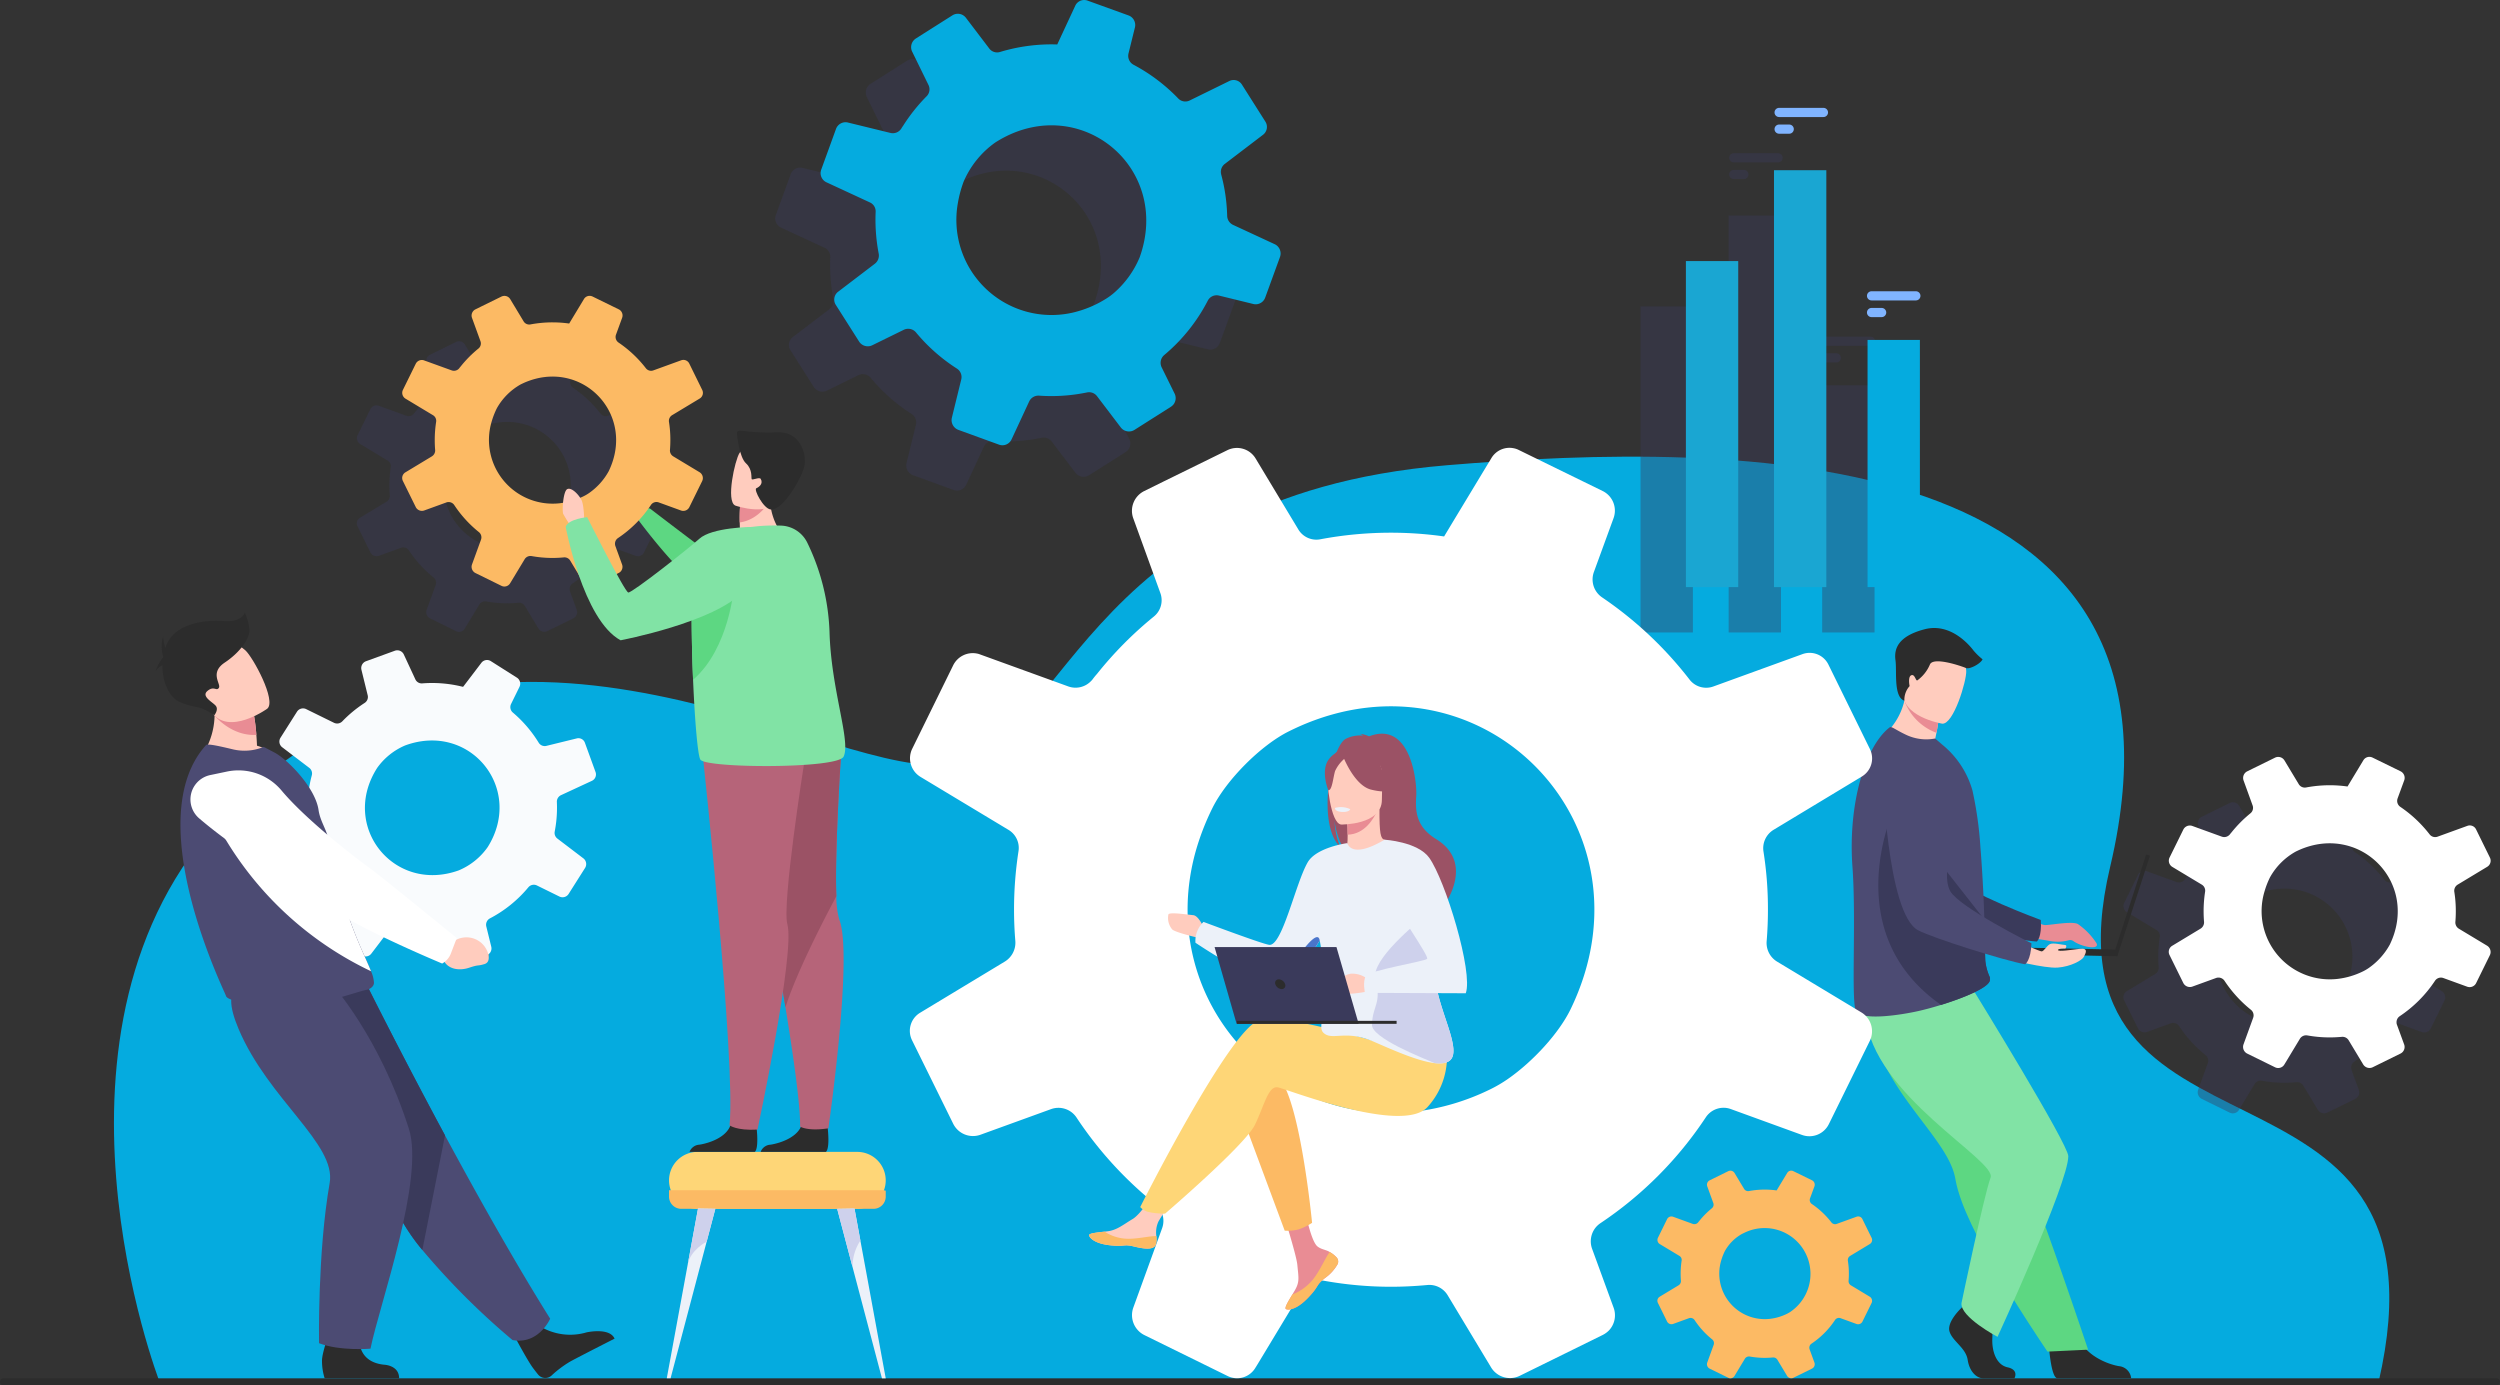 <svg xmlns="http://www.w3.org/2000/svg" width="451.921" height="250.409" viewBox="0 0 451.921 250.409">
  <rect x="0" y="0" width="451.921" height="250.409" fill="#333333" stroke="none"/>
  <g id="Group_3704" data-name="Group 3704" transform="translate(-199.873 -450.13)">
    <path id="Path_12034" data-name="Path 12034" d="M283.5,919.491s-24.747-64.025,11.456-102.254c46.7-49.309,107.039-8.093,129.681-9.295s23.918-48.514,91.571-54.165c52.309-4.369,138.217-4.714,119.889,72.585-13.934,58.77,63.592,28.328,48.5,93.252Z" transform="translate(-54.773 -219.547)" fill="#05abdf"/>
    <g id="Group_3665" data-name="Group 3665" transform="translate(583.722 595.14)" opacity="0.4">
      <g id="Group_3664" data-name="Group 3664">
        <g id="Group_3663" data-name="Group 3663">
          <g id="Group_3662" data-name="Group 3662">
            <path id="Path_12035" data-name="Path 12035" d="M1662.115,1014.937l-5.1-3.072a1.319,1.319,0,0,1-.623-1.228q.078-.945.078-1.91a22.135,22.135,0,0,0-.266-3.5,1.3,1.3,0,0,1,.617-1.332l5.326-3.215a1.278,1.278,0,0,0,.487-1.669l-2.507-5.106a1.264,1.264,0,0,0-1.559-.63l-5.385,1.955a1.269,1.269,0,0,1-1.461-.429,23.007,23.007,0,0,0-5.288-4.963,1.31,1.31,0,0,1-.487-1.52l1.2-3.274a1.323,1.323,0,0,0-.65-1.624l-5.073-2.481a1.164,1.164,0,0,0-.318-.11,1.27,1.27,0,0,0-1.351.6l-2.3,3.806-.558.929a22.733,22.733,0,0,0-3.209-.228,23.117,23.117,0,0,0-4.274.4,1.268,1.268,0,0,1-1.332-.591l-2.585-4.294a1.315,1.315,0,0,0-1.708-.5l-3.9,1.916-1.117.552a1.332,1.332,0,0,0-.669,1.65l1.63,4.5a1.266,1.266,0,0,1-.39,1.442,22.85,22.85,0,0,0-3.436,3.469,4.057,4.057,0,0,0-.26.318.7.7,0,0,1-.091.1,1.3,1.3,0,0,1-1.4.325l-5.32-1.929a.942.942,0,0,0-.182-.052,1.32,1.32,0,0,0-1.436.7L1604.728,999a1.313,1.313,0,0,0,.5,1.7l5.32,3.2a1.27,1.27,0,0,1,.6,1.305,23.2,23.2,0,0,0-.266,3.521q0,.955.078,1.89a1.337,1.337,0,0,1-.643,1.253l-5.118,3.092a1.276,1.276,0,0,0-.488,1.656l2.488,5.047a1.335,1.335,0,0,0,1.656.669l4.261-1.546a1.311,1.311,0,0,1,1.54.5,22.946,22.946,0,0,0,4.761,5.229,1.3,1.3,0,0,1,.415,1.474l-1.741,4.794a1.348,1.348,0,0,0,.669,1.663l5.034,2.475a1.288,1.288,0,0,0,1.676-.494l.137-.221,2.669-4.424a1.317,1.317,0,0,1,1.37-.617h.007a22.8,22.8,0,0,0,4.027.357c.734,0,1.455-.039,2.176-.1a1.292,1.292,0,0,1,1.241.617l2.624,4.359a1.337,1.337,0,0,0,1.734.513l5.027-2.474a1.436,1.436,0,0,0,.37-.273,1.332,1.332,0,0,0,.286-1.351l-1.312-3.592a1.329,1.329,0,0,1,.228-1.286,1.413,1.413,0,0,1,.273-.247,22.864,22.864,0,0,0,6.379-6.4,1.286,1.286,0,0,1,1.3-.558,1.319,1.319,0,0,1,.214.058l4.307,1.566a1.308,1.308,0,0,0,1.617-.65l.058-.117,2.423-4.923A1.332,1.332,0,0,0,1662.115,1014.937Zm-40.252-9.711a15.337,15.337,0,0,1,1.026-2.657,12.019,12.019,0,0,1,4.631-4.631c.182-.091.364-.175.545-.26,11.133-5,21.87,5.931,16.472,17.07a12.461,12.461,0,0,1-3.8,4.222,8.036,8.036,0,0,1-1.039.611,14.126,14.126,0,0,1-4.6,1.364A12.331,12.331,0,0,1,1621.863,1005.226Z" transform="translate(-1604.585 -980.802)" fill="#3a3a5b"/>
          </g>
        </g>
      </g>
    </g>
    <g id="Group_3669" data-name="Group 3669" transform="translate(340.021 458.327)" opacity="0.4">
      <g id="Group_3668" data-name="Group 3668" transform="translate(0 0)">
        <g id="Group_3667" data-name="Group 3667">
          <g id="Group_3666" data-name="Group 3666">
            <path id="Path_12036" data-name="Path 12036" d="M794.821,524.268l-7.531-3.493a1.841,1.841,0,0,1-1.049-1.608q-.034-1.321-.179-2.659a30.912,30.912,0,0,0-.9-4.814,1.814,1.814,0,0,1,.655-1.939l6.9-5.258a1.783,1.783,0,0,0,.424-2.388l-4.244-6.7a1.763,1.763,0,0,0-2.256-.639l-7.172,3.52a1.77,1.77,0,0,1-2.091-.375,32.086,32.086,0,0,0-8.076-6.085,1.828,1.828,0,0,1-.9-2.034l1.165-4.718a1.845,1.845,0,0,0-1.145-2.154l-7.406-2.678a1.622,1.622,0,0,0-.458-.105,1.77,1.77,0,0,0-1.783,1.032l-2.616,5.623-.635,1.372a31.713,31.713,0,0,0-4.483.167,32.21,32.21,0,0,0-5.867,1.192,1.769,1.769,0,0,1-1.935-.619l-4.23-5.564a1.833,1.833,0,0,0-2.443-.436l-5.124,3.243-1.466.933a1.858,1.858,0,0,0-.68,2.388l2.937,6a1.767,1.767,0,0,1-.324,2.058,31.827,31.827,0,0,0-4.242,5.326,5.51,5.51,0,0,0-.312.48.985.985,0,0,1-.11.158,1.811,1.811,0,0,1-1.9.661l-7.666-1.875a1.327,1.327,0,0,0-.26-.044,1.841,1.841,0,0,0-1.885,1.188l-2.681,7.379a1.832,1.832,0,0,0,.949,2.284l7.857,3.64a1.77,1.77,0,0,1,1.034,1.719,32.386,32.386,0,0,0,.16,4.921q.143,1.324.392,2.609a1.867,1.867,0,0,1-.7,1.835l-6.632,5.056a1.782,1.782,0,0,0-.427,2.37l4.208,6.623a1.861,1.861,0,0,0,2.4.679l5.675-2.784a1.828,1.828,0,0,1,2.21.462,32,32,0,0,0,7.387,6.534,1.817,1.817,0,0,1,.8,1.982l-1.693,6.908a1.88,1.88,0,0,0,1.177,2.2L745,560.511a1.8,1.8,0,0,0,2.249-.936l.156-.327,3.036-6.534a1.836,1.836,0,0,1,1.808-1.061h.009a31.818,31.818,0,0,0,5.637-.11c1.018-.11,2.011-.272,3-.471a1.8,1.8,0,0,1,1.813.669L767,557.388a1.865,1.865,0,0,0,2.482.451l6.6-4.187a2.012,2.012,0,0,0,.472-.434,1.856,1.856,0,0,0,.193-1.916l-2.359-4.783a1.854,1.854,0,0,1,.122-1.817,1.965,1.965,0,0,1,.341-.383,31.879,31.879,0,0,0,7.881-9.838,1.8,1.8,0,0,1,1.718-.97,1.831,1.831,0,0,1,.306.049l6.206,1.523a1.825,1.825,0,0,0,2.145-1.144l.064-.171,2.619-7.191A1.857,1.857,0,0,0,794.821,524.268Zm-57.267-7.413a21.31,21.31,0,0,1,1.023-3.837A16.761,16.761,0,0,1,744.3,505.9c.239-.154.478-.3.718-.442,14.684-8.608,31.213,4.935,25.4,21.191a17.378,17.378,0,0,1-4.634,6.425,11.317,11.317,0,0,1-1.349,1,19.711,19.711,0,0,1-6.18,2.583A17.2,17.2,0,0,1,737.554,516.855Z" transform="translate(-712.75 -480.13)" fill="#3a3a5b"/>
          </g>
        </g>
      </g>
    </g>
    <g id="Group_3678" data-name="Group 3678" transform="translate(496.432 477.826)" opacity="0.4">
      <g id="Group_3677" data-name="Group 3677" transform="translate(0 0)">
        <g id="Group_3670" data-name="Group 3670" transform="translate(0 27.697)">
          <rect id="Rectangle_1109" data-name="Rectangle 1109" width="9.461" height="58.934" fill="#3a3a5b"/>
        </g>
        <g id="Group_3671" data-name="Group 3671" transform="translate(15.926 11.27)">
          <rect id="Rectangle_1110" data-name="Rectangle 1110" width="9.461" height="75.362" fill="#3a3a5b"/>
        </g>
        <g id="Group_3672" data-name="Group 3672" transform="translate(32.838 41.949)">
          <rect id="Rectangle_1111" data-name="Rectangle 1111" width="9.461" height="44.682" fill="#3a3a5b"/>
        </g>
        <g id="Group_3673" data-name="Group 3673" transform="translate(16.024)">
          <path id="Path_12037" data-name="Path 12037" d="M1352.623,551.486h-8.012a.829.829,0,1,0,0,1.658h8.012a.829.829,0,1,0,0-1.658Z" transform="translate(-1343.782 -551.486)" fill="#3a3a5b"/>
        </g>
        <g id="Group_3674" data-name="Group 3674" transform="translate(16.024 3.016)">
          <path id="Path_12038" data-name="Path 12038" d="M1346.436,564.181a.829.829,0,1,0,0-1.658h-1.824a.829.829,0,1,0,0,1.658Z" transform="translate(-1343.782 -562.523)" fill="#3a3a5b"/>
        </g>
        <g id="Group_3675" data-name="Group 3675" transform="translate(32.733 33.153)">
          <path id="Path_12039" data-name="Path 12039" d="M1413.772,672.811h-8.012a.831.831,0,0,0-.829.829h0a.831.831,0,0,0,.829.829h8.012a.831.831,0,0,0,.829-.829h0A.831.831,0,0,0,1413.772,672.811Z" transform="translate(-1404.931 -672.811)" fill="#3a3a5b"/>
        </g>
        <g id="Group_3676" data-name="Group 3676" transform="translate(32.733 36.169)">
          <path id="Path_12040" data-name="Path 12040" d="M1405.76,685.507h1.825a.829.829,0,1,0,0-1.658h-1.825a.829.829,0,0,0,0,1.658Z" transform="translate(-1404.931 -683.849)" fill="#3a3a5b"/>
        </g>
      </g>
    </g>
    <path id="Rectangle_1112" data-name="Rectangle 1112" d="M.627,0H451.294a.627.627,0,0,1,.627.627v0a.627.627,0,0,1-.627.627H.627A.627.627,0,0,1,0,.627v0A.627.627,0,0,1,.627,0Z" transform="translate(199.873 699.284)" fill="#2c2c2c"/>
    <g id="Group_3682" data-name="Group 3682" transform="translate(227.994 560.832)">
      <g id="Group_3679" data-name="Group 3679" transform="translate(8.755 27.569)">
        <path id="Path_12041" data-name="Path 12041" d="M494.482,1061.732l1.5,1.222s4.116-1.475,5.044,3.415c0,0,.247,2.084-1.073,2.088a26.455,26.455,0,0,0-2.645-.173c-1.87.055-3.42-.931-3.693-2.448l-.894-1.285Z" transform="translate(-449.576 -1032.878)" fill="#ea8e50"/>
        <path id="Path_12042" data-name="Path 12042" d="M379.554,987.616a3.075,3.075,0,0,0,1.1-2.18s-13.9-11.38-15.309-12.307a171.483,171.483,0,0,1-15.981-15.239c-2.374-2.744-5.313-1.68-8.677-.714l-2.77.794c-3.345.96-4.214,5.638-1.47,7.911,7.729,6.4,20.587,13.6,22.992,15.116,5.972,3.757,17.662,8.221,17.662,8.221A7.4,7.4,0,0,0,379.554,987.616Z" transform="translate(-334.819 -956.14)" fill="#1e3d70"/>
      </g>
      <path id="Path_12043" data-name="Path 12043" d="M544.77,1327.183a10.477,10.477,0,0,0,8.542,1.192s4.167-.95,5.081,1.129c0,0-6.392,3.247-8.009,4.135a19.352,19.352,0,0,0-3.39,2.542,1.676,1.676,0,0,1-2.427-.187c-.281-.346-.6-.757-.956-1.235-.985-1.335-3.282-5.649-3.282-5.649Z" transform="translate(-475.418 -1198.223)" fill="#2c2c2c"/>
      <path id="Path_12044" data-name="Path 12044" d="M425.513,1162.2s-2.054,4.736-6.8,3.865a132.3,132.3,0,0,1-16.311-16.289,36.869,36.869,0,0,1-5.069-7.921c-4.4-10.189-16.279-25.385-23.83-33.087l18.894-6.835s6.052,12.174,14.1,27.128C412.309,1139.834,419.149,1152.052,425.513,1162.2Z" transform="translate(-354.181 -1034.524)" fill="#4c4b73"/>
      <g id="Group_3680" data-name="Group 3680" transform="translate(20.608 6.862)">
        <path id="Path_12045" data-name="Path 12045" d="M430.021,911.252a22.761,22.761,0,0,0,.11-3.476,1.3,1.3,0,0,1,.749-1.241l5.58-2.589a1.274,1.274,0,0,0,.661-1.591l-1.926-5.3a1.24,1.24,0,0,0-1.461-.78l-5.5,1.351a1.276,1.276,0,0,1-1.391-.577,22.668,22.668,0,0,0-4.673-5.451,1.286,1.286,0,0,1-.317-1.548l1.521-3.1a1.289,1.289,0,0,0-.467-1.657l-4.719-2.991a1.278,1.278,0,0,0-1.7.305l-3.311,4.351a22.793,22.793,0,0,0-7.38-.628,1.259,1.259,0,0,1-1.244-.723l-2.089-4.5a1.3,1.3,0,0,0-1.629-.677l-5.2,1.892a1.321,1.321,0,0,0-.831,1.556l1.129,4.6a1.279,1.279,0,0,1-.544,1.38,22.671,22.671,0,0,0-4.044,3.33,1.3,1.3,0,0,1-1.507.262l-5.023-2.468a1.294,1.294,0,0,0-1.664.469l-2.978,4.7a1.3,1.3,0,0,0,.31,1.728l4.891,3.722a1.275,1.275,0,0,1,.457,1.346,22.721,22.721,0,0,0-.642,3.436q-.1.937-.125,1.864a1.33,1.33,0,0,1-.767,1.173l-5.359,2.487a1.266,1.266,0,0,0-.657,1.581l1.9,5.232a1.324,1.324,0,0,0,1.559.833l4.361-1.071a1.29,1.29,0,0,1,1.454.657,22.672,22.672,0,0,0,4.131,5.647,1.306,1.306,0,0,1,.254,1.5l-2.225,4.53a1.326,1.326,0,0,0,.48,1.705l4.689,2.972a1.28,1.28,0,0,0,1.7-.306l3.248-4.268a1.318,1.318,0,0,1,1.422-.463,22.7,22.7,0,0,0,3.917.776q1.087.118,2.159.131a1.29,1.29,0,0,1,1.153.746l2.119,4.566a1.318,1.318,0,0,0,1.646.684l5.209-1.895a1.3,1.3,0,0,0,.816-1.528l-.9-3.67a1.3,1.3,0,0,1,.656-1.456,22.674,22.674,0,0,0,6.949-5.619,1.281,1.281,0,0,1,1.55-.33l4.064,2a1.29,1.29,0,0,0,1.66-.468l2.976-4.7a1.307,1.307,0,0,0-.312-1.739l-4.692-3.571a1.289,1.289,0,0,1-.483-1.271Q429.917,912.2,430.021,911.252Zm-17.654,8.89c-11.72,4.19-21.459-7.992-14.723-18.529a11.913,11.913,0,0,1,5.051-4.063c11.736-4.321,21.548,7.8,14.943,18.353A12.051,12.051,0,0,1,412.367,920.142Z" transform="translate(-378.195 -880.359)" fill="#f9fbfd"/>
      </g>
      <path id="Path_12046" data-name="Path 12046" d="M406.506,1129.06l-4.1,20.716a36.869,36.869,0,0,1-5.069-7.921c-4.4-10.189-16.279-25.385-23.83-33.087l18.894-6.835S398.454,1114.106,406.506,1129.06Z" transform="translate(-354.181 -1034.524)" fill="#3a3a5b"/>
      <path id="Path_12047" data-name="Path 12047" d="M419.672,1331.731s-.206,3.779,4.375,4.283c0,0,2.765.056,2.772,2.462H413.357a10.351,10.351,0,0,1-.48-3.048c-.072-1.6,1.547-5.768,1.547-5.768Z" transform="translate(-382.79 -1200.023)" fill="#2c2c2c"/>
      <path id="Path_12048" data-name="Path 12048" d="M371.158,1099.7s8.417,9.249,13.76,25.912c2.907,9.066-5.328,31.86-6.934,39.78,0,0-5.525.469-9.3-.992,0,0-.287-16.357,1.922-28.965,1.237-7.056-11.083-15.09-16.465-27.839-3.662-8.673.793-8.526,6.268-8.735Z" transform="translate(-339.134 -1032.294)" fill="#4c4b73"/>
      <path id="Path_12049" data-name="Path 12049" d="M346.462,920.569c-4.683,2.644-14.271.205-14.271.205a13.355,13.355,0,0,0,2.124-11.62l3.677,1.867,3.95,2.006a32.716,32.716,0,0,1,.433,3.54c.045.585.086,1.239.114,1.954A12.285,12.285,0,0,1,346.462,920.569Z" transform="translate(-324.154 -894.425)" fill="#ffccbe"/>
      <path id="Path_12050" data-name="Path 12050" d="M354.25,985.743c0,.823-.948,1.217-1.15,1.257-1.889.345-7.163,2.4-11.914,2.867a38.086,38.086,0,0,1-11.8-.8c-.54-.109-1.809-.45-1.9-.968-.113-.566-15.739-31.857-3.591-45.3.285-.315,2.683.253,4.876.773a9,9,0,0,0,5.542-.453l2.057,1.082c2.526,1.407,7.3,6.407,7.864,10.33.284,2,1.425,3.473,1.755,5.227q.184.974.375,1.9.374,1.819.769,3.463c.715,2.967,1.469,5.521,2.21,7.728.788,2.343,1.561,4.292,2.251,5.922.9,2.115,1.652,3.694,2.125,4.9A6.039,6.039,0,0,1,354.25,985.743Z" transform="translate(-314.771 -918.812)" fill="#4c4b73"/>
      <path id="Path_12051" data-name="Path 12051" d="M366.349,1011.925a61.4,61.4,0,0,1-29.7-30.349s17.922,6.611,22.343,8.332q.374,1.819.769,3.463c.715,2.967,1.469,5.521,2.21,7.728.788,2.343,1.561,4.292,2.251,5.922C365.12,1009.135,365.876,1010.715,366.349,1011.925Z" transform="translate(-327.395 -947.056)" fill="#fff"/>
      <g id="Group_3681" data-name="Group 3681" transform="translate(6.296 28.556)">
        <path id="Path_12052" data-name="Path 12052" d="M489.919,1070.274l1.906.7a4.077,4.077,0,0,1,6.194,1.691s.859,1.917-.5,2.334-.866.025-2.779.662-3.8.178-4.519-1.189l-1.3-.951Z" transform="translate(-444.355 -1039.983)" fill="#ffccbe"/>
        <path id="Path_12053" data-name="Path 12053" d="M372.953,992.736c.7-1.839,1.026-2.672,1.026-2.672s-14.4-11.74-15.871-12.747c-1-.686-10.957-8.128-15.81-13.928a10.16,10.16,0,0,0-9.876-3.422l-3.024.634a4.5,4.5,0,0,0-2,7.815c7.976,6.838,21.43,14.769,23.938,16.419,6.227,4.1,20,9.834,20,9.834A3.544,3.544,0,0,0,372.953,992.736Z" transform="translate(-325.821 -959.749)" fill="#fff"/>
      </g>
      <path id="Path_12054" data-name="Path 12054" d="M349.246,921.535c-4.6.258-7.6-3.544-7.6-3.544a36.538,36.538,0,0,0,3.218-2l3.95,2.006A32.732,32.732,0,0,1,349.246,921.535Z" transform="translate(-331.026 -899.391)" fill="#e98c94"/>
      <path id="Path_12055" data-name="Path 12055" d="M339.708,887.736s-6.978,5.007-10.029.614-6.007-6.706-1.681-10.089,6.365-2.314,7.741-1.1S341.444,886.321,339.708,887.736Z" transform="translate(-319.525 -870.321)" fill="#ffccbe"/>
      <path id="Path_12056" data-name="Path 12056" d="M319.73,858.126a11.243,11.243,0,0,0-.813-2.877s-.438,1.814-3.753,1.564-8.569.326-10.32,4.1q-.167.36-.3.741a8.739,8.739,0,0,1-.393-2.093,6.448,6.448,0,0,0,0,3.661h0c-.01.059-.018.119-.026.178a7.377,7.377,0,0,0-1.346,2.541,2.3,2.3,0,0,1,1.239-1.1c-.015,2.939,1.177,5.813,3.27,6.668,3.06,1.251,3.035.3,6.112,2.338,0,0,.826-1.024.263-1.712s-2.689-1.689-1.5-2.69,1.626.125,2.064-.563-1.752-2.689,1.063-4.566S319.981,859.815,319.73,858.126Z" transform="translate(-302.78 -855.249)" fill="#2c2c2c"/>
    </g>
    <g id="Group_3684" data-name="Group 3684" transform="translate(534.605 563.653)">
      <path id="Path_12057" data-name="Path 12057" d="M1555.186,1334.188s.376,6.063,1.549,6.15c.156.012,5.949.012,5.949.012h7.4a2.441,2.441,0,0,0-2.219-2.2c-2.161-.377-5.78-1.9-7.089-4.753C1559.4,1330.39,1555.186,1334.188,1555.186,1334.188Z" transform="translate(-1519.568 -1204.718)" fill="#2c2c2c"/>
      <path id="Path_12058" data-name="Path 12058" d="M1435.713,1112.226a50.783,50.783,0,0,0,3.535,5.641c3.89,5.476,8.124,9.991,8.861,14.259a21.118,21.118,0,0,0,.684,2.732c.308.978.689,2.006,1.129,3.068a97.607,97.607,0,0,0,6.583,12.551c4.261,7.04,8.267,12.915,8.267,12.915l7.347-.35c-.294-.821-3.5-10.542-7.785-22.421l-5.378-14.9q-.357-.991-.711-1.971c-.546-1.514-1.083-3-1.608-4.455-4.025-11.155-7.231-20.037-7.231-20.037s-16.088-6.8-17.758-2.393C1430.271,1100.5,1431.393,1104.056,1435.713,1112.226Z" transform="translate(-1429.384 -1032.586)" fill="#5dd782"/>
      <path id="Path_12059" data-name="Path 12059" d="M1491.516,1312.186s-2.691,2.494-2.166,4.266,2.953,2.953,3.282,5.119,1.641,3.348,2.822,3.348h5.632s.87-1.524-1.23-1.984-2.892-3-2.761-5.367a42.257,42.257,0,0,0-.2-5.513l-4.463-1.05Z" transform="translate(-1471.673 -1189.287)" fill="#2c2c2c"/>
      <path id="Path_12060" data-name="Path 12060" d="M1453.769,1106.511s16.929,27.459,16.929,29.644c0,4.832-12.79,32.655-12.79,32.655s-6.789-3.587-6.517-6.1c0,0,4.073-19.531,5.258-22.67s-21.395-14.967-22.579-29.257Z" transform="translate(-1431.547 -1040.673)" fill="#81e3a5"/>
      <path id="Path_12061" data-name="Path 12061" d="M1533.059,1054.837s3.492,1.985,4.469,1.985,4.814-.742,5.883-.195a12.509,12.509,0,0,1,3.368,3.463c.653,1.291-2.629.721-4.18-.379a.977.977,0,0,0-.775-.16,7.686,7.686,0,0,1-3.279.18,58.345,58.345,0,0,0-6.793-.847Z" transform="translate(-1502.537 -1003.119)" fill="#e98c94"/>
      <path id="Path_12062" data-name="Path 12062" d="M1439.333,946.342s3.619,25.722,9.612,28.026c2.957,1.137,16.025,3.714,19.891,3.972,0,0,.947-.768.716-3.9,0,0-13.692-5.027-15.637-7.76-2.895-4.068,1.8-16.62-1.835-20.441S1442.329,940.78,1439.333,946.342Z" transform="translate(-1435.373 -921.661)" fill="#3a3a5b"/>
      <path id="Path_12063" data-name="Path 12063" d="M1456.915,920.275c-4.838,1.251-12.857-3.231-12.857-3.231a11.874,11.874,0,0,0,4.268-6.69c.059-.232.111-.469.159-.713l2.484-.527,3.7,3.31a31.814,31.814,0,0,1-.547,3.737q-.12.619-.278,1.326A11.4,11.4,0,0,1,1456.915,920.275Z" transform="translate(-1438.806 -897.216)" fill="#ffccbe"/>
      <path id="Path_12064" data-name="Path 12064" d="M1424.969,956.324c.693,9.32-.219,23.494.567,25.948.678,2.118,8.408.859,11.494.152,1.142-.262,2.525-.636,3.954-1.078,3.985-1.234,8.327-3,8.793-4.3a1.148,1.148,0,0,0,.043-.151,1.2,1.2,0,0,0-.009-.549,9.325,9.325,0,0,1-.824-3.039c-.079-1.843-.067-4.014-.136-6.348,0-.263-.007-.549-.036-.811v-.1c0-.05,0-.1,0-.149-.067-2.6-.2-5.34-.361-8.054-.1-1.7-.216-3.393-.35-5.01a66.913,66.913,0,0,0-1.436-10.235,16.431,16.431,0,0,0-5.28-8.15l-1.47-1.262a8.5,8.5,0,0,1-5.336-.711c-1.9-.9-2.555-1.548-2.886-1.3C1427.306,934.561,1424.151,944.931,1424.969,956.324Z" transform="translate(-1424.84 -913.213)" fill="#4c4b73"/>
      <path id="Path_12065" data-name="Path 12065" d="M1453.764,1019.251c3.985-1.234,8.327-3,8.793-4.3a1.188,1.188,0,0,0,.043-.151c0-.183,0-.366-.009-.548a9.32,9.32,0,0,1-.824-3.039c-.079-1.843-.067-4.014-.136-6.348,0-.263-.007-.55-.036-.811v-.1c0-.05,0-.1,0-.149l-16.11-20.525S1434.651,1005.832,1453.764,1019.251Z" transform="translate(-1437.619 -951.117)" fill="#3a3a5b"/>
      <path id="Path_12066" data-name="Path 12066" d="M1466.016,912.424a31.76,31.76,0,0,1-.547,3.737,9.8,9.8,0,0,1-5.791-5.808c.059-.232.111-.469.159-.713l2.484-.527Z" transform="translate(-1450.158 -897.216)" fill="#e98c94"/>
      <path id="Path_12067" data-name="Path 12067" d="M1465.908,891.638s-7.869-1.314-6.976-6.2.479-8.349,5.541-7.717,5.694,2.675,5.793,4.379S1467.977,891.854,1465.908,891.638Z" transform="translate(-1449.565 -874.347)" fill="#ffccbe"/>
      <g id="Group_3683" data-name="Group 3683" transform="translate(27.967 40.942)">
        <rect id="Rectangle_1113" data-name="Rectangle 1113" width="0.73" height="19.105" transform="translate(20.044 18.396) rotate(-161.999)" fill="#2c2c2c"/>
        <rect id="Rectangle_1114" data-name="Rectangle 1114" width="20.049" height="1.199" transform="translate(20.044 18.396) rotate(-178.777)" fill="#2c2c2c"/>
      </g>
      <path id="Path_12068" data-name="Path 12068" d="M1528.653,1074.963s6.441,1.7,8.855,1.52,4.424-1.327,4.728-1.927.942-1.663-.7-1.467-3.889.546-3.958.23,1.34-.286,1.34-.286.426-.62-.11-.642-2.1-.447-2.684-.156-1.118,1.364-1.543,1.319-5.389-2.236-5.389-2.236Z" transform="translate(-1500.285 -1015.096)" fill="#ffccbe"/>
      <path id="Path_12069" data-name="Path 12069" d="M1445.177,951.789s.761,25.964,6.464,28.915c2.813,1.456,15.518,5.458,19.332,6.141,0,0,1.026-.659,1.141-3.792,0,0-13.054-6.506-14.686-9.437-2.428-4.363,3.619-16.321.43-20.519S1448.769,946.592,1445.177,951.789Z" transform="translate(-1439.62 -926.053)" fill="#4c4b73"/>
      <path id="Path_12070" data-name="Path 12070" d="M1455.266,878.711a3.722,3.722,0,0,1,.944-2.638s-.36-1.681.305-1.958.8,1.136,1.109.915a6.8,6.8,0,0,0,2.245-2.827c.582-1.552,5.909.328,6.53.607s2.616-.746,3-1.578a11.707,11.707,0,0,1-1.608-1.551c-.5-.666-3.991-5.155-8.868-3.88s-5.543,3.6-5.266,5.6S1453.268,878.041,1455.266,878.711Z" transform="translate(-1445.746 -865.573)" fill="#2c2c2c"/>
    </g>
    <g id="Group_3685" data-name="Group 3685" transform="translate(364.335 531.079)">
      <path id="Path_12071" data-name="Path 12071" d="M973.727,848.419l-15.244-9.186a3.944,3.944,0,0,1-1.864-3.67q.233-2.825.233-5.709a66.185,66.185,0,0,0-.8-10.467,3.892,3.892,0,0,1,1.845-3.981l15.924-9.613a3.821,3.821,0,0,0,1.457-4.991l-7.5-15.264a3.778,3.778,0,0,0-4.661-1.884l-16.1,5.845a3.794,3.794,0,0,1-4.369-1.282,68.763,68.763,0,0,0-15.808-14.836,3.917,3.917,0,0,1-1.456-4.544l3.573-9.787a3.956,3.956,0,0,0-1.942-4.855l-15.167-7.418a3.468,3.468,0,0,0-.951-.33,3.8,3.8,0,0,0-4.039,1.787l-6.874,11.38-1.67,2.777a68.041,68.041,0,0,0-9.593-.679A69.029,69.029,0,0,0,875.95,762.9a3.793,3.793,0,0,1-3.981-1.767l-7.729-12.837a3.931,3.931,0,0,0-5.107-1.5l-11.671,5.729-3.34,1.651a3.983,3.983,0,0,0-2,4.933L847,772.566a3.788,3.788,0,0,1-1.165,4.311,68.266,68.266,0,0,0-10.273,10.37,11.907,11.907,0,0,0-.776.952,2.109,2.109,0,0,1-.272.31,3.881,3.881,0,0,1-4.195.971l-15.9-5.767a2.842,2.842,0,0,0-.544-.155,3.947,3.947,0,0,0-4.292,2.1l-7.418,15.108a3.927,3.927,0,0,0,1.5,5.088l15.9,9.574a3.8,3.8,0,0,1,1.806,3.9,69.41,69.41,0,0,0-.8,10.525q0,2.854.233,5.651a4,4,0,0,1-1.922,3.748l-15.3,9.244a3.818,3.818,0,0,0-1.456,4.952l7.438,15.089a3.991,3.991,0,0,0,4.952,2l12.739-4.622a3.92,3.92,0,0,1,4.6,1.5,68.575,68.575,0,0,0,14.235,15.633,3.9,3.9,0,0,1,1.243,4.408l-5.2,14.332a4.03,4.03,0,0,0,2,4.971l15.05,7.4a3.852,3.852,0,0,0,5.01-1.476l.408-.66,7.981-13.224a3.938,3.938,0,0,1,4.1-1.845h.019a68.247,68.247,0,0,0,12.04,1.068c2.194,0,4.35-.116,6.505-.311a3.863,3.863,0,0,1,3.709,1.845l7.845,13.031a4,4,0,0,0,5.185,1.534l15.031-7.4a4.313,4.313,0,0,0,1.107-.815,3.98,3.98,0,0,0,.854-4.04l-3.923-10.739a3.975,3.975,0,0,1,.68-3.845,4.242,4.242,0,0,1,.816-.738,68.347,68.347,0,0,0,19.07-19.148,3.846,3.846,0,0,1,3.884-1.67,4,4,0,0,1,.64.175l12.875,4.68a3.912,3.912,0,0,0,4.835-1.941l.175-.35,7.243-14.72A3.981,3.981,0,0,0,973.727,848.419ZM853.385,819.387a45.714,45.714,0,0,1,3.068-7.943c2.525-5.068,8.758-11.341,13.846-13.846.544-.272,1.087-.524,1.631-.777,33.285-14.953,65.385,17.73,49.247,51.034-2.117,4.35-6.8,9.457-11.36,12.623a24.266,24.266,0,0,1-3.107,1.826,42.249,42.249,0,0,1-13.769,4.078C867.27,869.237,846.142,845.642,853.385,819.387Z" transform="translate(-801.727 -746.366)" fill="#fff"/>
    </g>
    <g id="Group_3686" data-name="Group 3686" transform="translate(499.467 661.749)">
      <path id="Path_12072" data-name="Path 12072" d="M1334.638,1247.335l-3.4-2.05a.88.88,0,0,1-.416-.819q.052-.63.052-1.274a14.785,14.785,0,0,0-.177-2.336.868.868,0,0,1,.411-.888l3.554-2.145a.853.853,0,0,0,.325-1.114l-1.673-3.407a.843.843,0,0,0-1.04-.421l-3.593,1.3a.846.846,0,0,1-.975-.286,15.358,15.358,0,0,0-3.528-3.311.874.874,0,0,1-.325-1.014l.8-2.184a.882.882,0,0,0-.433-1.083l-3.385-1.656a.779.779,0,0,0-.212-.074.847.847,0,0,0-.9.4l-1.534,2.54-.373.62a15.171,15.171,0,0,0-2.141-.152,15.4,15.4,0,0,0-2.852.264.847.847,0,0,1-.889-.394l-1.725-2.865a.877.877,0,0,0-1.14-.334l-2.6,1.279-.746.369a.889.889,0,0,0-.446,1.1l1.088,3a.845.845,0,0,1-.26.962,15.287,15.287,0,0,0-2.292,2.314,2.666,2.666,0,0,0-.173.213.444.444,0,0,1-.061.069.865.865,0,0,1-.936.217l-3.55-1.287a.649.649,0,0,0-.121-.034.881.881,0,0,0-.958.468l-1.655,3.372a.876.876,0,0,0,.333,1.135l3.55,2.137a.847.847,0,0,1,.4.871,15.45,15.45,0,0,0-.178,2.349q0,.637.052,1.261a.893.893,0,0,1-.429.837l-3.415,2.063a.853.853,0,0,0-.325,1.105l1.66,3.367a.89.89,0,0,0,1.105.446l2.843-1.032a.875.875,0,0,1,1.027.334,15.3,15.3,0,0,0,3.177,3.489.869.869,0,0,1,.277.984l-1.161,3.2a.9.9,0,0,0,.446,1.11l3.359,1.651a.86.86,0,0,0,1.118-.329l.091-.148,1.781-2.952a.879.879,0,0,1,.915-.412h0a15.214,15.214,0,0,0,2.687.238c.489,0,.971-.026,1.452-.069a.861.861,0,0,1,.828.412l1.751,2.908a.892.892,0,0,0,1.157.342l3.355-1.651a.968.968,0,0,0,.247-.182.887.887,0,0,0,.19-.9l-.875-2.4a.887.887,0,0,1,.152-.858.959.959,0,0,1,.182-.165,15.251,15.251,0,0,0,4.256-4.274.853.853,0,0,1,1.01-.333l2.873,1.044a.873.873,0,0,0,1.079-.433l.039-.078,1.617-3.285A.889.889,0,0,0,1334.638,1247.335Zm-26.858-6.479a10.252,10.252,0,0,1,.685-1.772,8.019,8.019,0,0,1,3.09-3.09c.121-.061.243-.117.364-.173a8.287,8.287,0,0,1,8.456,14.207,5.387,5.387,0,0,1-.693.407,9.418,9.418,0,0,1-3.073.91A8.228,8.228,0,0,1,1307.78,1240.856Z" transform="translate(-1296.251 -1224.559)" fill="#fcba64"/>
    </g>
    <g id="Group_3687" data-name="Group 3687" transform="translate(591.92 586.942)">
      <path id="Path_12073" data-name="Path 12073" d="M1692.115,984.937l-5.1-3.072a1.32,1.32,0,0,1-.623-1.228q.078-.945.078-1.91a22.137,22.137,0,0,0-.266-3.5,1.3,1.3,0,0,1,.617-1.331l5.326-3.216a1.278,1.278,0,0,0,.487-1.669l-2.507-5.105a1.263,1.263,0,0,0-1.559-.63l-5.385,1.955a1.269,1.269,0,0,1-1.461-.429,23.016,23.016,0,0,0-5.288-4.962,1.31,1.31,0,0,1-.487-1.52l1.2-3.274a1.324,1.324,0,0,0-.65-1.624l-5.073-2.481a1.169,1.169,0,0,0-.318-.11,1.27,1.27,0,0,0-1.351.6l-2.3,3.806-.559.929a22.743,22.743,0,0,0-3.208-.228,23.111,23.111,0,0,0-4.274.4,1.269,1.269,0,0,1-1.332-.591l-2.585-4.294a1.315,1.315,0,0,0-1.708-.5l-3.9,1.916-1.117.552a1.332,1.332,0,0,0-.669,1.65l1.63,4.5a1.267,1.267,0,0,1-.39,1.442,22.826,22.826,0,0,0-3.436,3.468,4.03,4.03,0,0,0-.26.318.692.692,0,0,1-.091.1,1.3,1.3,0,0,1-1.4.325l-5.32-1.929a.957.957,0,0,0-.182-.052,1.32,1.32,0,0,0-1.436.7L1634.728,969a1.313,1.313,0,0,0,.5,1.7l5.32,3.2a1.27,1.27,0,0,1,.6,1.305,23.2,23.2,0,0,0-.266,3.52q0,.955.078,1.89a1.338,1.338,0,0,1-.643,1.253l-5.118,3.092a1.276,1.276,0,0,0-.487,1.656l2.488,5.047a1.335,1.335,0,0,0,1.656.669l4.261-1.546a1.311,1.311,0,0,1,1.54.5,22.947,22.947,0,0,0,4.761,5.229,1.3,1.3,0,0,1,.416,1.475l-1.741,4.793a1.348,1.348,0,0,0,.669,1.663l5.034,2.475a1.288,1.288,0,0,0,1.676-.494l.136-.221,2.67-4.424a1.317,1.317,0,0,1,1.37-.617h.007a22.812,22.812,0,0,0,4.027.357c.734,0,1.455-.039,2.176-.1a1.291,1.291,0,0,1,1.241.617l2.624,4.359a1.337,1.337,0,0,0,1.734.513l5.027-2.474a1.444,1.444,0,0,0,.37-.273,1.332,1.332,0,0,0,.286-1.351l-1.312-3.592a1.329,1.329,0,0,1,.227-1.286,1.41,1.41,0,0,1,.273-.247,22.866,22.866,0,0,0,6.378-6.4,1.287,1.287,0,0,1,1.3-.559,1.332,1.332,0,0,1,.214.058l4.307,1.566a1.308,1.308,0,0,0,1.617-.65l.058-.117,2.423-4.923A1.332,1.332,0,0,0,1692.115,984.937Zm-40.252-9.711a15.328,15.328,0,0,1,1.026-2.657,12.018,12.018,0,0,1,4.631-4.631c.182-.091.364-.175.545-.26,11.133-5,21.87,5.931,16.472,17.07a12.462,12.462,0,0,1-3.8,4.222,8.046,8.046,0,0,1-1.039.611,14.125,14.125,0,0,1-4.605,1.364A12.331,12.331,0,0,1,1651.863,975.226Z" transform="translate(-1634.585 -950.802)" fill="#fff"/>
    </g>
    <g id="Group_3688" data-name="Group 3688" transform="translate(348.219 450.13)">
      <path id="Path_12074" data-name="Path 12074" d="M824.821,494.268l-7.532-3.493a1.841,1.841,0,0,1-1.049-1.608q-.034-1.321-.179-2.659a30.912,30.912,0,0,0-.9-4.814,1.814,1.814,0,0,1,.655-1.939l6.9-5.258a1.782,1.782,0,0,0,.424-2.388l-4.244-6.7a1.763,1.763,0,0,0-2.256-.639l-7.172,3.52a1.769,1.769,0,0,1-2.091-.375,32.087,32.087,0,0,0-8.076-6.085,1.828,1.828,0,0,1-.9-2.034l1.165-4.718a1.845,1.845,0,0,0-1.145-2.154l-7.406-2.678a1.616,1.616,0,0,0-.458-.105,1.77,1.77,0,0,0-1.783,1.032l-2.616,5.623-.635,1.371a31.7,31.7,0,0,0-4.483.167,32.2,32.2,0,0,0-5.867,1.192,1.769,1.769,0,0,1-1.935-.619l-4.23-5.564a1.833,1.833,0,0,0-2.443-.436l-5.124,3.243-1.466.933a1.858,1.858,0,0,0-.679,2.388l2.937,6a1.767,1.767,0,0,1-.324,2.058,31.819,31.819,0,0,0-4.243,5.326,5.516,5.516,0,0,0-.312.48.981.981,0,0,1-.11.158,1.811,1.811,0,0,1-1.9.661l-7.666-1.875a1.328,1.328,0,0,0-.26-.045,1.841,1.841,0,0,0-1.885,1.188l-2.68,7.379a1.832,1.832,0,0,0,.949,2.284l7.857,3.64a1.77,1.77,0,0,1,1.034,1.719,32.386,32.386,0,0,0,.16,4.921q.144,1.324.392,2.609a1.867,1.867,0,0,1-.7,1.835l-6.632,5.056a1.782,1.782,0,0,0-.427,2.37l4.208,6.623a1.861,1.861,0,0,0,2.4.679l5.675-2.784a1.829,1.829,0,0,1,2.21.462,31.992,31.992,0,0,0,7.387,6.534,1.818,1.818,0,0,1,.8,1.982l-1.693,6.908a1.88,1.88,0,0,0,1.177,2.2L775,530.511a1.8,1.8,0,0,0,2.249-.936l.156-.327,3.036-6.534a1.836,1.836,0,0,1,1.808-1.061h.009a31.813,31.813,0,0,0,5.637-.11c1.018-.11,2.011-.272,3-.471a1.8,1.8,0,0,1,1.813.669L797,527.388a1.865,1.865,0,0,0,2.482.451l6.6-4.187a2.011,2.011,0,0,0,.472-.434,1.856,1.856,0,0,0,.193-1.916l-2.359-4.783a1.854,1.854,0,0,1,.122-1.817,1.959,1.959,0,0,1,.341-.383,31.88,31.88,0,0,0,7.881-9.838,1.794,1.794,0,0,1,1.717-.97,1.822,1.822,0,0,1,.306.049l6.206,1.523a1.825,1.825,0,0,0,2.145-1.144l.064-.171,2.619-7.191A1.858,1.858,0,0,0,824.821,494.268Zm-57.267-7.413a21.312,21.312,0,0,1,1.023-3.837A16.76,16.76,0,0,1,774.3,475.9c.239-.154.478-.3.718-.442,14.684-8.608,31.213,4.935,25.4,21.191a17.38,17.38,0,0,1-4.634,6.425,11.324,11.324,0,0,1-1.349,1,19.713,19.713,0,0,1-6.18,2.583A17.2,17.2,0,0,1,767.554,486.855Z" transform="translate(-742.75 -450.13)" fill="#05abdf"/>
    </g>
    <g id="Group_3692" data-name="Group 3692" transform="translate(396.741 582.762)">
      <g id="Group_3689" data-name="Group 3689">
        <path id="Path_12075" data-name="Path 12075" d="M1057.29,1255.316a1.115,1.115,0,0,1,.2,1.193.01.01,0,0,1,0,.006,7.419,7.419,0,0,1-2.344,2.571c-.141.114-.266.217-.376.314-.029.025-.057.05-.084.075l-.065.059c-1.03.95-.642,1.167-2.493,3.094-2.11,2.2-3.563,2.235-3.976,2.035-.35-.171.361-1.335,1.148-2.644.038-.063.076-.127.115-.191.1-.174.209-.351.313-.526.923-1.575.686-2.314.467-4.658-.178-1.9-2.964-10.642-2.964-10.642l4.044-.7s1.218,6.957,2.56,8.028c.717.571,1.521.579,2.21,1,.049.029.1.06.143.091A5.29,5.29,0,0,1,1057.29,1255.316Z" transform="translate(-1012.548 -1160.65)" fill="#e98c94"/>
        <path id="Path_12076" data-name="Path 12076" d="M1059.5,1279.332a1.116,1.116,0,0,1,.2,1.193.012.012,0,0,1,0,.006,8.6,8.6,0,0,1-2.347,2.563c-.14.116-.263.222-.373.322l-.084.075-.065.059c-1.03.95-.642,1.167-2.493,3.094-2.11,2.2-3.563,2.235-3.976,2.035-.35-.17.361-1.335,1.148-2.644a8.989,8.989,0,0,0,3.761-2.771c1.271-1.621,2.118-3.7,2.983-4.911q.073.044.143.091A5.294,5.294,0,0,1,1059.5,1279.332Z" transform="translate(-1014.755 -1184.666)" fill="#fcba64"/>
        <path id="Path_12077" data-name="Path 12077" d="M932.455,1249.518c-.25,1.248-2.029,1.04-4.017.554s-1.515.092-4.344-.222-3.686-1.368-3.772-1.789c-.077-.373,1.321-.5,2.82-.677.188-.021.378-.044.567-.068,1.693-.213,2.933-1.3,4.47-2.2,1.457-.85,3.63-4.312,3.63-4.312l3.88.307s-2.036,3.092-2.823,4.437a4.7,4.7,0,0,0-.381,2.644A4.978,4.978,0,0,1,932.455,1249.518Z" transform="translate(-920.319 -1157.377)" fill="#ffccbe"/>
        <path id="Path_12078" data-name="Path 12078" d="M928.438,1267.576c-1.987-.486-1.515.091-4.344-.222s-3.686-1.368-3.772-1.789c-.077-.373,1.321-.5,2.82-.677l.014.029a7.975,7.975,0,0,0,4.052,1.26c1.919.046,3.952-.5,5.277-.482a4.98,4.98,0,0,1-.03,1.327C932.205,1268.269,930.426,1268.061,928.438,1267.576Z" transform="translate(-920.319 -1174.881)" fill="#fcba64"/>
        <path id="Path_12079" data-name="Path 12079" d="M979.008,1057.014s-.924-2.265-1.941-2.357-4.252-.6-4.483-.139a3.2,3.2,0,0,0,.693,2.727c.693.6,4.992,1.572,4.992,1.572Z" transform="translate(-958.239 -1021.857)" fill="#ffccbe"/>
        <path id="Path_12080" data-name="Path 12080" d="M1019.143,1165.368l8.361,22.5a7.661,7.661,0,0,0,2.516-.23,10.839,10.839,0,0,0,2.432-1.184s-2.074-21.606-5.877-26.1S1019.143,1165.368,1019.143,1165.368Z" transform="translate(-992.139 -1098.036)" fill="#fcba64"/>
        <path id="Path_12081" data-name="Path 12081" d="M1004.983,1130.944s-24.026-8.124-29.385-6.4-21.447,33.738-21.447,33.738a3.107,3.107,0,0,0,1.354.855,12.781,12.781,0,0,0,3.153.324s14.519-12.446,16.248-16.075,2.42-7.087,4.148-6.741,22.3,8.47,26.965,3.63a13.473,13.473,0,0,0,3.447-11.128Z" transform="translate(-944.906 -1072.715)" fill="#fed677"/>
        <path id="Path_12082" data-name="Path 12082" d="M1080.388,955.939a13.653,13.653,0,0,1-1.023-4.708,14.443,14.443,0,0,0,1.681,5.2c5,3.28,14.574,14.234,14.385,16.31,0,0,3.373-5.722,3.432-5.756,0,0,6.223-7.913-1.152-12.446-3.749-2.3-3.729-5.26-3.573-7.829s-1.022-13.625-8.531-10.732a4.892,4.892,0,0,0-1.745-.455,1.472,1.472,0,0,1,.665.316,5.828,5.828,0,0,0-3.153.6C1078.62,938.01,1076.157,952.044,1080.388,955.939Z" transform="translate(-1034.994 -935.503)" fill="#9b5265"/>
        <path id="Path_12083" data-name="Path 12083" d="M1089.932,993.024c-.025.011,2.413,1.277,4.246.776,1.724-.47,2.851-2.706,2.828-2.712-.73-.145-.941-1.149-.925-5.461l-.33.065-5.552,1.1s.126,1.747.13,3.393C1090.333,991.565,1090.249,992.876,1089.932,993.024Z" transform="translate(-1043.584 -971.93)" fill="#ffccbe"/>
        <path id="Path_12084" data-name="Path 12084" d="M1090.908,986.963s.126,1.747.13,3.393c3.107-.088,4.749-2.922,5.422-4.493Z" transform="translate(-1044.293 -972.103)" fill="#e98c94"/>
        <path id="Path_12085" data-name="Path 12085" d="M1087.734,953.313a16.333,16.333,0,0,0,2.019-4.772c.279-1.571-.521-7.392-6.37-6.554a7.945,7.945,0,0,0-3.3,1.246c-1.27.858-3.1,2.71-1.054,7.789l.532,1.716Z" transform="translate(-1034.994 -940.156)" fill="#9b5265"/>
        <path id="Path_12086" data-name="Path 12086" d="M1080.6,962.6s7.35.121,7.355-4.457.957-7.647-3.736-7.918-5.606,1.475-5.98,3S1078.688,962.454,1080.6,962.6Z" transform="translate(-1035.022 -946.184)" fill="#ffccbe"/>
        <path id="Path_12087" data-name="Path 12087" d="M1088.106,947.418s2.013,5.372,5.1,6.166,4.428-.033,4.428-.033a8.747,8.747,0,0,1-2.861-5.167S1089.624,944.861,1088.106,947.418Z" transform="translate(-1042.257 -943.486)" fill="#9b5265"/>
        <path id="Path_12088" data-name="Path 12088" d="M1080.033,949.159a6.494,6.494,0,0,0-1.869,2.366c-.366,1.166-.531,3.566-1.231,3.484,0,0-1.516-3.651.188-5.717C1078.928,947.1,1080.033,949.159,1080.033,949.159Z" transform="translate(-1033.685 -944.791)" fill="#9b5265"/>
        <path id="Path_12089" data-name="Path 12089" d="M1034.069,1027.315c.725-3.04-1.741-8.939-4.316-13.823-2.336-4.427-4.761-8.017-4.978-7.888-6.16,3.656-6.717.616-6.717.616s-5.6.744-7.181,3.471c-2.192,3.772-4.578,15.091-6.924,14.924-1.076-.077-11.909-4.149-11.909-4.149a4.747,4.747,0,0,0-1.459,3.765,113.069,113.069,0,0,0,9.871,5.867c2.392,1.209,4.554,2.055,5.571,1.815,2.06-.485,5.279-5.262,7.018-8.074l.012-.019c2.22,12.564-.8,15.425.729,16.75,1.614,1.4,3.918-.666,8.989,1.532,3.326,1.443,7.941,3.529,11.048,3.891,1.629.191,2.845-.092,3.242-1.192C1038.218,1041.6,1032.686,1033.11,1034.069,1027.315Z" transform="translate(-971.353 -986.446)" fill="#ecf1f9"/>
        <path id="Path_12090" data-name="Path 12090" d="M1085.743,984.444s-.137.582-1.584.492c0,0-1.215-.075-1.178-.714A3.909,3.909,0,0,1,1085.743,984.444Z" transform="translate(-1038.531 -970.801)" fill="#ecf1f9"/>
        <path id="Path_12091" data-name="Path 12091" d="M1122.024,1080.865c-.4,1.1-1.612,1.384-3.242,1.193-2.151-.937-11.44-4.536-11.336-6.974.154-3.61,1.786-3.725.634-8.182-.925-3.578,7.658-10.231,9.027-11.677,2.574,4.884,2.645,5.114,1.921,8.154C1117.645,1069.174,1123.177,1077.667,1122.024,1080.865Z" transform="translate(-1056.312 -1022.509)" fill="#ced1ec"/>
        <path id="Path_12092" data-name="Path 12092" d="M1039.416,1070.695c-1.739,2.812-4.958,7.588-7.018,8.074-1.016.24-3.178-.606-5.571-1.815a14.469,14.469,0,0,0,5.09.279c1.786-.173,2.305-2.363,5.128-5.647C1038.876,1069.456,1039.326,1069.992,1039.416,1070.695Z" transform="translate(-997.723 -1033.301)" fill="#4a75cb"/>
        <path id="Path_12093" data-name="Path 12093" d="M1090.667,1095.073a4.43,4.43,0,0,0-3.025-.922c-1.47.288-2.19,1.3-2.132,1.757a2.62,2.62,0,0,0,1.959,1.873,21.183,21.183,0,0,0,4.321-.691Z" transform="translate(-1040.368 -1050.767)" fill="#ffccbe"/>
        <path id="Path_12094" data-name="Path 12094" d="M1105.956,1005.613s5.991.369,8.065,3.262c2.92,4.072,7.99,20.7,6.608,24.5l-18.227-.077s-.442-2.065.173-3.064,10.6-2.612,11.063-3.073-5.762-8.989-5.762-10.371S1105.956,1005.613,1105.956,1005.613Z" transform="translate(-1052.534 -986.455)" fill="#ecf1f9"/>
      </g>
      <g id="Group_3691" data-name="Group 3691" transform="translate(22.691 38.572)">
        <g id="Group_3690" data-name="Group 3690">
          <path id="Path_12095" data-name="Path 12095" d="M1025.39,1076.658h-22.033l3.978,13.872H1029.4Z" transform="translate(-1003.357 -1076.658)" fill="#3a3a5b"/>
          <rect id="Rectangle_1115" data-name="Rectangle 1115" width="28.848" height="0.54" transform="translate(4.054 13.332)" fill="#2c2c2c"/>
        </g>
        <path id="Path_12096" data-name="Path 12096" d="M1045.228,1098.869a1.266,1.266,0,0,0-1.136-.883.643.643,0,0,0-.63.883,1.265,1.265,0,0,0,1.136.883A.643.643,0,0,0,1045.228,1098.869Z" transform="translate(-1032.477 -1092.158)" fill="#2c2c2c"/>
      </g>
    </g>
    <g id="Group_3701" data-name="Group 3701" transform="translate(264.39 503.602)">
      <g id="Group_3695" data-name="Group 3695" transform="translate(56.013 154.753)">
        <path id="Rectangle_1116" data-name="Rectangle 1116" d="M5.147,0H34.025a5.146,5.146,0,0,1,5.146,5.146v0a5.146,5.146,0,0,1-5.146,5.146H5.146A5.146,5.146,0,0,1,0,5.147v0A5.147,5.147,0,0,1,5.147,0Z" transform="translate(0.41)" fill="#fed677"/>
        <path id="Path_12097" data-name="Path 12097" d="M681.629,1237.578v1.07a2.214,2.214,0,0,1-2.207,2.207H644.664a2.213,2.213,0,0,1-2.207-2.207v-1.159H681A2.308,2.308,0,0,1,681.629,1237.578Z" transform="translate(-642.047 -1230.562)" fill="#fcba64"/>
        <g id="Group_3693" data-name="Group 3693" transform="translate(0 10.24)">
          <path id="Path_12098" data-name="Path 12098" d="M649.734,1249.664l-1.567,5.934,0,0-6.523,24.7h-.686l3.77-20.492c0-.021.009-.041.013-.063l1.865-10.135Z" transform="translate(-640.956 -1249.611)" fill="#ecf1f9"/>
        </g>
        <path id="Path_12099" data-name="Path 12099" d="M659.795,1249.664l-1.567,5.934,0,0c-.09.044-2.942,1.519-3.426,4.145l1.865-10.135Z" transform="translate(-651.017 -1239.371)" fill="#ced1ec"/>
        <g id="Group_3694" data-name="Group 3694" transform="translate(30.804 10.24)">
          <path id="Path_12100" data-name="Path 12100" d="M762.463,1280.3h-.686l-5.315-20.121v0l-1.208-4.575,0,0-1.567-5.934,3.13-.054,1.067,5.795.8,4.34c0,.022.009.042.013.063Z" transform="translate(-753.685 -1249.611)" fill="#ecf1f9"/>
        </g>
        <path id="Path_12101" data-name="Path 12101" d="M746.982,1278.184s-.007,0-.011-.007C746.957,1278.151,746.96,1278.156,746.982,1278.184Z" transform="translate(-717.995 -1260.119)" fill="#e8c6a7"/>
        <path id="Path_12102" data-name="Path 12102" d="M757.882,1255.406a8.642,8.642,0,0,0-1.42,4.771l-1.208-4.575,0,0-1.567-5.934,3.13-.054Z" transform="translate(-722.881 -1239.371)" fill="#ced1ec"/>
      </g>
      <g id="man" transform="translate(0 0)">
        <g id="Group_3699" data-name="Group 3699" transform="translate(0 8.198)" opacity="0.4">
          <g id="Group_3698" data-name="Group 3698">
            <g id="Group_3697" data-name="Group 3697">
              <g id="Group_3696" data-name="Group 3696">
                <path id="Path_12103" data-name="Path 12103" d="M489.713,707.7l-4.763-2.87a1.232,1.232,0,0,1-.582-1.147q.073-.882.073-1.784a20.687,20.687,0,0,0-.249-3.27,1.216,1.216,0,0,1,.576-1.244l4.975-3a1.193,1.193,0,0,0,.455-1.559l-2.342-4.769a1.18,1.18,0,0,0-1.456-.589l-5.03,1.826a1.185,1.185,0,0,1-1.365-.4,21.483,21.483,0,0,0-4.939-4.635,1.224,1.224,0,0,1-.455-1.42l1.116-3.058a1.236,1.236,0,0,0-.607-1.517l-4.739-2.318a1.072,1.072,0,0,0-.3-.1,1.186,1.186,0,0,0-1.262.558l-2.148,3.555-.522.868a21.273,21.273,0,0,0-3-.212,21.578,21.578,0,0,0-3.992.37,1.185,1.185,0,0,1-1.244-.552l-2.415-4.01a1.229,1.229,0,0,0-1.6-.467l-3.646,1.79-1.044.516a1.244,1.244,0,0,0-.625,1.541l1.523,4.2a1.183,1.183,0,0,1-.364,1.347,21.313,21.313,0,0,0-3.209,3.24,3.7,3.7,0,0,0-.243.3.675.675,0,0,1-.085.1,1.212,1.212,0,0,1-1.31.3l-4.969-1.8a.879.879,0,0,0-.17-.049,1.233,1.233,0,0,0-1.341.655l-2.318,4.72a1.227,1.227,0,0,0,.467,1.59l4.969,2.991a1.186,1.186,0,0,1,.564,1.219,21.7,21.7,0,0,0-.249,3.288q0,.892.073,1.766a1.25,1.25,0,0,1-.6,1.171l-4.781,2.888a1.193,1.193,0,0,0-.455,1.547l2.324,4.714a1.247,1.247,0,0,0,1.547.625l3.98-1.444a1.224,1.224,0,0,1,1.438.467,21.429,21.429,0,0,0,4.447,4.884,1.218,1.218,0,0,1,.388,1.378l-1.626,4.478a1.259,1.259,0,0,0,.625,1.553l4.7,2.312a1.2,1.2,0,0,0,1.565-.461l.127-.207,2.493-4.132a1.23,1.23,0,0,1,1.28-.576h.006a21.326,21.326,0,0,0,3.762.334c.685,0,1.359-.036,2.033-.1a1.206,1.206,0,0,1,1.159.576l2.451,4.071a1.249,1.249,0,0,0,1.62.479l4.7-2.312a1.35,1.35,0,0,0,.346-.255,1.244,1.244,0,0,0,.267-1.262L474.5,721.04a1.243,1.243,0,0,1,.212-1.2,1.338,1.338,0,0,1,.255-.23,21.358,21.358,0,0,0,5.958-5.982,1.194,1.194,0,0,1,1.414-.467l4.023,1.462a1.222,1.222,0,0,0,1.511-.607l.054-.109,2.263-4.6A1.244,1.244,0,0,0,489.713,707.7Zm-37.6-9.07a14.292,14.292,0,0,1,.958-2.482,11.231,11.231,0,0,1,4.326-4.326c.17-.085.34-.164.51-.243,10.4-4.672,20.428,5.539,15.386,15.945a11.642,11.642,0,0,1-3.549,3.944,7.607,7.607,0,0,1-.97.57,13.2,13.2,0,0,1-4.3,1.274A11.518,11.518,0,0,1,452.114,698.627Z" transform="translate(-435.975 -675.813)" fill="#3a3a5b"/>
              </g>
            </g>
          </g>
        </g>
        <path id="Path_12104" data-name="Path 12104" d="M622.772,786.986c.808-.842,1.356-.526,1.356-.526s9.539,7.324,10.449,7.856,13.317.893,13.317.893,4.969-.056,6.175,2.5a5.073,5.073,0,0,1-.773,5.528,5.135,5.135,0,0,1-5.506,1.775c-4.548-1.327-13.594-4.037-15.287-5.072-3.767-2.3-10.57-11.506-10.57-11.506A3.673,3.673,0,0,1,622.772,786.986Z" transform="translate(-571.118 -747.985)" fill="#5dd782"/>
        <g id="Group_3700" data-name="Group 3700" transform="translate(8.198)">
          <path id="Path_12105" data-name="Path 12105" d="M519.713,677.7l-4.763-2.87a1.232,1.232,0,0,1-.582-1.147q.073-.883.073-1.784a20.681,20.681,0,0,0-.249-3.27,1.216,1.216,0,0,1,.576-1.244l4.975-3a1.193,1.193,0,0,0,.455-1.559l-2.342-4.769a1.18,1.18,0,0,0-1.456-.589l-5.03,1.826a1.185,1.185,0,0,1-1.365-.4,21.486,21.486,0,0,0-4.939-4.635,1.224,1.224,0,0,1-.455-1.42l1.116-3.058a1.236,1.236,0,0,0-.607-1.517l-4.739-2.318a1.07,1.07,0,0,0-.3-.1,1.186,1.186,0,0,0-1.262.558l-2.148,3.555-.522.868a21.282,21.282,0,0,0-3-.212,21.573,21.573,0,0,0-3.992.37,1.185,1.185,0,0,1-1.244-.552l-2.415-4.01a1.228,1.228,0,0,0-1.6-.467l-3.646,1.79-1.044.516a1.244,1.244,0,0,0-.625,1.541l1.523,4.2a1.183,1.183,0,0,1-.364,1.347,21.309,21.309,0,0,0-3.209,3.24,3.682,3.682,0,0,0-.243.3.674.674,0,0,1-.085.1,1.212,1.212,0,0,1-1.31.3l-4.969-1.8a.884.884,0,0,0-.17-.049,1.233,1.233,0,0,0-1.341.655l-2.318,4.72a1.227,1.227,0,0,0,.467,1.59l4.969,2.991a1.186,1.186,0,0,1,.564,1.219,21.7,21.7,0,0,0-.249,3.289q0,.892.073,1.765a1.25,1.25,0,0,1-.6,1.171l-4.781,2.888a1.193,1.193,0,0,0-.455,1.547l2.323,4.714a1.247,1.247,0,0,0,1.548.625l3.98-1.444a1.224,1.224,0,0,1,1.438.467,21.427,21.427,0,0,0,4.447,4.884,1.218,1.218,0,0,1,.388,1.377l-1.626,4.478a1.259,1.259,0,0,0,.625,1.553l4.7,2.312a1.2,1.2,0,0,0,1.565-.461l.127-.207,2.494-4.132a1.23,1.23,0,0,1,1.28-.576h.006a21.32,21.32,0,0,0,3.762.334c.685,0,1.359-.036,2.032-.1a1.206,1.206,0,0,1,1.159.576l2.451,4.071a1.249,1.249,0,0,0,1.62.479l4.7-2.312a1.351,1.351,0,0,0,.346-.255,1.243,1.243,0,0,0,.267-1.262L504.5,691.04a1.243,1.243,0,0,1,.212-1.2,1.338,1.338,0,0,1,.255-.23,21.359,21.359,0,0,0,5.958-5.982,1.2,1.2,0,0,1,1.414-.467l4.023,1.462a1.223,1.223,0,0,0,1.511-.607l.054-.109,2.263-4.6A1.244,1.244,0,0,0,519.713,677.7Zm-37.6-9.07a14.3,14.3,0,0,1,.958-2.482,11.23,11.23,0,0,1,4.326-4.326c.17-.085.34-.164.51-.243,10.4-4.672,20.429,5.539,15.386,15.945a11.643,11.643,0,0,1-3.549,3.944,7.6,7.6,0,0,1-.97.57,13.2,13.2,0,0,1-4.3,1.274A11.518,11.518,0,0,1,482.114,668.627Z" transform="translate(-465.975 -645.813)" fill="#fcba64"/>
        </g>
        <path id="Path_12106" data-name="Path 12106" d="M576.034,779.978s.014-3.521-.542-4.546-1.831-2.3-2.557-1.9-.948,3.842-.726,4.457a27.266,27.266,0,0,0,1.871,2.92Z" transform="translate(-534.922 -738.578)" fill="#ffccbe"/>
        <path id="Path_12107" data-name="Path 12107" d="M714.85,1195.839c.785-.672.315-4.437.315-4.437s-4.043-3.235-4.6-.758-3.841,3.589-5.711,3.892a2.023,2.023,0,0,0-1.8,1.3Z" transform="translate(-630.072 -1041.087)" fill="#2c2c2c"/>
        <path id="Path_12108" data-name="Path 12108" d="M705.192,1017.857c-3.743.581-5.112-.31-5.112-.31.048-3.687-1.088-12-2.647-21.546-2.055-12.586-4.842-27.313-6.6-36.393-1.013-5.222-1.687-8.575-1.687-8.575l3.059-.06,15.258-.3s-1.142,16.887-.829,25.227a15.585,15.585,0,0,0,.509,4.167C709.74,986.385,705.192,1017.857,705.192,1017.857Z" transform="translate(-619.963 -867.366)" fill="#b66479"/>
        <path id="Path_12109" data-name="Path 12109" d="M711.119,975.9c-2.073,3.879-7.265,13.87-9.2,20.1-2.055-12.586-4.842-27.313-6.6-36.393a26.22,26.22,0,0,1,1.372-8.635l15.258-.3S710.807,967.558,711.119,975.9Z" transform="translate(-624.45 -867.366)" fill="#9b5265"/>
        <path id="Path_12110" data-name="Path 12110" d="M667.819,1195.839c.785-.672.315-4.437.315-4.437s-4.043-3.235-4.6-.758-3.841,3.589-5.711,3.892a2.023,2.023,0,0,0-1.8,1.3Z" transform="translate(-595.893 -1041.087)" fill="#2c2c2c"/>
        <path id="Path_12111" data-name="Path 12111" d="M664.869,950.651s5.994,55.462,4.807,66.647c0,0,1.281,1,5.061.773,0,0,6.847-31.951,5.4-37.121-1.008-3.6,3.008-28.983,3.008-28.983Z" transform="translate(-602.322 -867.352)" fill="#b66479"/>
        <path id="Path_12112" data-name="Path 12112" d="M688.545,780.236s-7.622,3.806-11.4,2.07a11.572,11.572,0,0,1,3.367-2.91c-.038-.678-.06-1.29-.071-1.832-.034-1.8.057-2.819.057-2.819l3.287-2.391,2.23-1.623a14.468,14.468,0,0,0-.09,2.783A11,11,0,0,0,688.545,780.236Z" transform="translate(-611.241 -736.597)" fill="#ffccbe"/>
        <path id="Path_12113" data-name="Path 12113" d="M694.669,777.831s-1.778,3.544-5.483,4.049c-.034-1.8.057-2.819.057-2.819l3.287-2.391A7.4,7.4,0,0,1,694.669,777.831Z" transform="translate(-619.989 -740.912)" fill="#e98c94"/>
        <path id="Path_12114" data-name="Path 12114" d="M684.271,754.708s6.823,2.43,8.27-1.843,3.3-6.836-.991-8.567-5.7-.39-6.528.918S682.534,753.966,684.271,754.708Z" transform="translate(-615.868 -716.789)" fill="#ffccbe"/>
        <path id="Path_12115" data-name="Path 12115" d="M684.89,839.551c-1.068,2.225-24.712,2.127-25.88.558-.476-.638-1.02-7.02-1.332-14.44-.172-4.111-.274-8.54-.254-12.488.035-6.441.4-11.6,1.3-11.99,5.067-2.2,8.2-3.6,14.819-3.4a5.49,5.49,0,0,1,4.778,3.08,39.95,39.95,0,0,1,4.019,16.011C682.612,827.5,686.235,836.748,684.89,839.551Z" transform="translate(-596.91 -756.251)" fill="#81e3a5"/>
        <path id="Path_12116" data-name="Path 12116" d="M665.074,838.121s-.77,11.1-7.4,16.859c-.172-4.111-.274-8.54-.254-12.488C659.4,839.845,662.016,837.939,665.074,838.121Z" transform="translate(-596.91 -785.563)" fill="#5dd782"/>
        <path id="Path_12117" data-name="Path 12117" d="M607.756,794.025s-7.271.045-9.553,2.164c-1.635,1.519-12.143,9.8-12.811,9.69s-7.433-13.616-7.433-13.616-3.336.282-3.892,1.726c0,0,3.146,16.862,9.933,20.527,0,0,17.158-3.255,22.249-8.93C608.871,802.664,607.756,794.025,607.756,794.025Z" transform="translate(-536.332 -752.244)" fill="#81e3a5"/>
        <path id="Path_12118" data-name="Path 12118" d="M687.386,735.79s.4,4.075,1.628,5.188.9,2.644,1.035,2.867,1.4-.432,1.624-.057c.513.862-.289,1.491-.795,1.7s1.292,3.707,2.613,3.836c2.283.223,5.81-6.091,6.108-7.941.389-2.42-.981-6.194-4.91-6.008C688.513,735.665,687.262,734.326,687.386,735.79Z" transform="translate(-618.68 -710.696)" fill="#2c2c2c"/>
      </g>
    </g>
    <g id="Group_3702" data-name="Group 3702" transform="translate(504.629 469.628)">
      <rect id="Rectangle_1117" data-name="Rectangle 1117" width="9.461" height="58.934" transform="translate(0 27.697)" fill="#1aa6d2"/>
      <rect id="Rectangle_1118" data-name="Rectangle 1118" width="9.461" height="75.362" transform="translate(15.926 11.27)" fill="#1aa6d2"/>
      <rect id="Rectangle_1119" data-name="Rectangle 1119" width="9.461" height="44.682" transform="translate(32.838 41.949)" fill="#05abdf"/>
      <path id="Path_12119" data-name="Path 12119" d="M1382.623,521.486h-8.012a.829.829,0,1,0,0,1.658h8.012a.829.829,0,1,0,0-1.658Z" transform="translate(-1357.758 -521.486)" fill="#80b4ff"/>
      <path id="Path_12120" data-name="Path 12120" d="M1376.436,534.181a.829.829,0,0,0,0-1.658h-1.825a.829.829,0,1,0,0,1.658Z" transform="translate(-1357.758 -529.507)" fill="#80b4ff"/>
      <path id="Path_12121" data-name="Path 12121" d="M1443.772,642.811h-8.012a.831.831,0,0,0-.829.829h0a.831.831,0,0,0,.829.829h8.012a.831.831,0,0,0,.829-.829h0A.831.831,0,0,0,1443.772,642.811Z" transform="translate(-1402.198 -609.658)" fill="#80b4ff"/>
      <path id="Path_12122" data-name="Path 12122" d="M1435.76,655.507h1.825a.829.829,0,1,0,0-1.658h-1.825a.829.829,0,0,0,0,1.658Z" transform="translate(-1402.198 -617.68)" fill="#80b4ff"/>
    </g>
  </g>
</svg>
